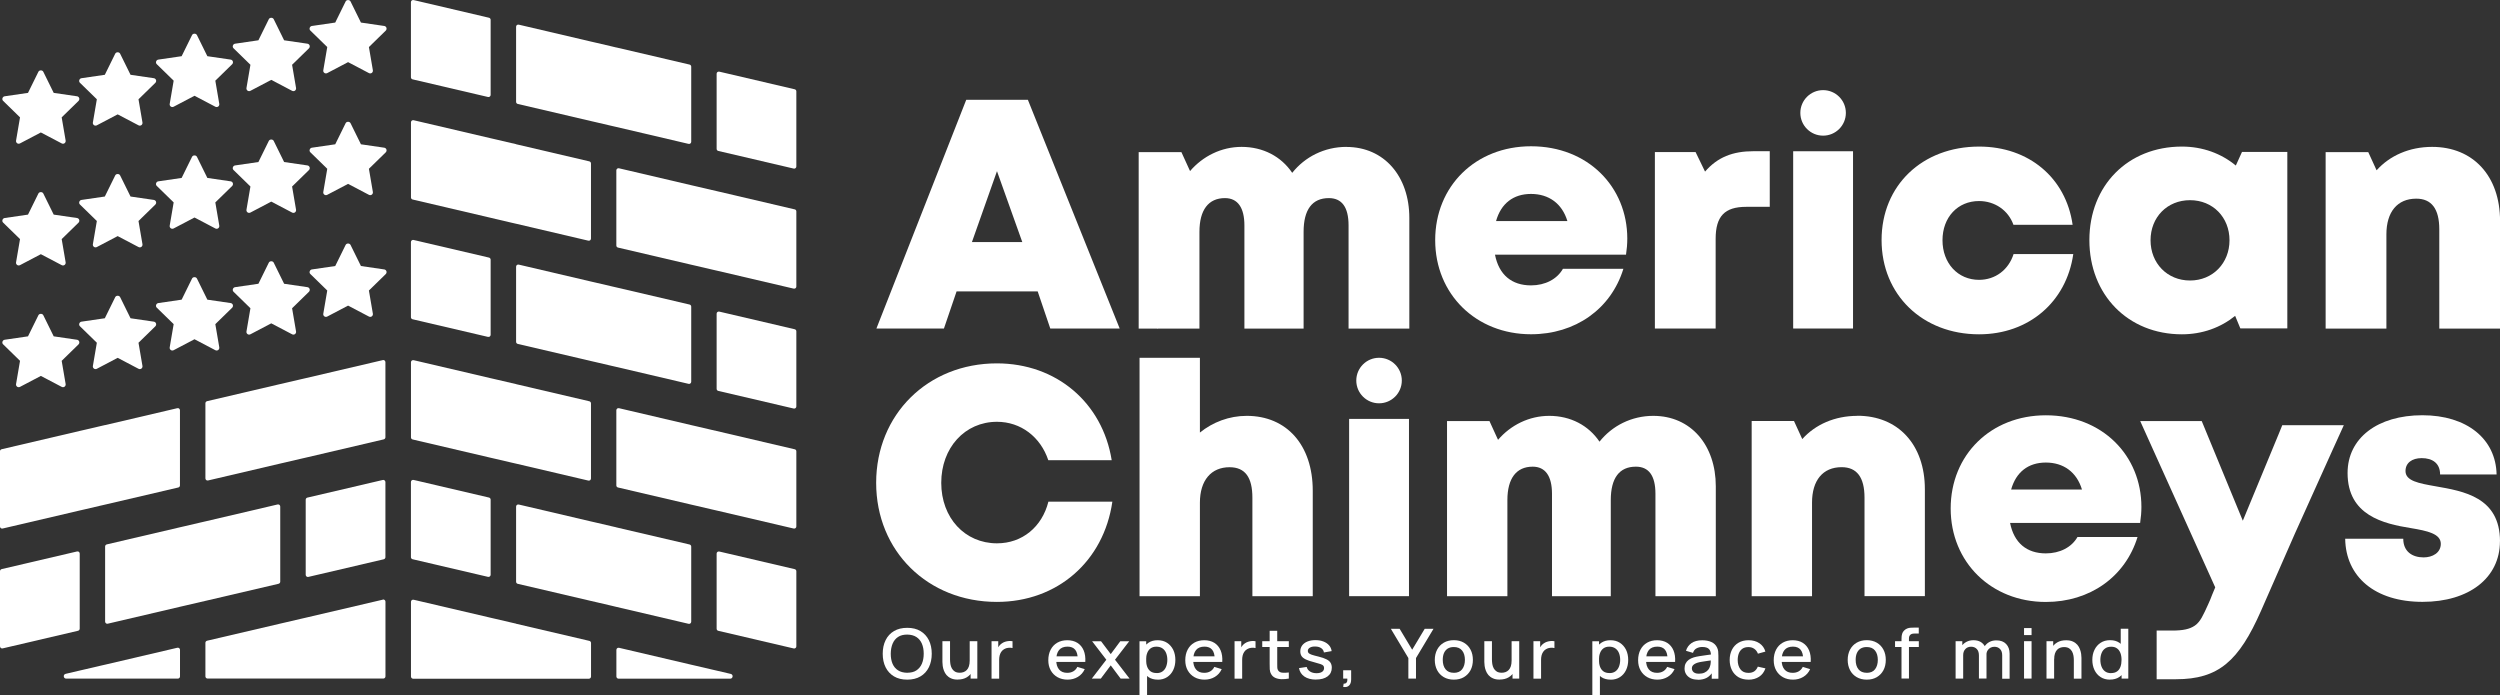 <svg xmlns="http://www.w3.org/2000/svg" id="Layer_2" data-name="Layer 2" viewBox="0 0 492.06 136.84"><rect x="0" y="0" width="492.06" height="136.84" fill="#333333" stroke="none"/><defs><style>      .cls-1 {        fill: #fff;      }    </style></defs><g id="Layer_1-2" data-name="Layer 1"><g><g><path class="cls-1" d="m178.57,133.77c-1.02,0-1.89-.21-2.61-.64-.72-.43-1.27-1.03-1.65-1.79s-.57-1.66-.57-2.67.19-1.9.57-2.67c.38-.77.93-1.37,1.65-1.79.72-.43,1.59-.64,2.61-.64s1.88.21,2.6.64c.72.43,1.27,1.03,1.65,1.79.38.77.57,1.66.57,2.67s-.19,1.9-.57,2.67-.93,1.37-1.65,1.79c-.72.43-1.59.64-2.6.64Zm0-1.36c.72,0,1.32-.14,1.8-.46s.84-.76,1.08-1.32c.24-.57.36-1.22.36-1.97s-.12-1.4-.36-1.97c-.24-.56-.6-1-1.08-1.31s-1.08-.47-1.8-.48c-.72,0-1.32.14-1.8.46-.48.31-.84.75-1.08,1.32-.24.57-.36,1.23-.37,1.98,0,.75.11,1.4.35,1.97.24.56.6,1,1.09,1.31.48.31,1.09.47,1.81.48Z"></path><path class="cls-1" d="m188.51,133.76c-.53,0-.97-.08-1.33-.25-.36-.16-.65-.38-.88-.64-.22-.27-.4-.56-.51-.87-.12-.31-.2-.62-.24-.92s-.06-.56-.06-.79v-4.09h1.5v3.62c0,.29.03.58.07.88.05.3.14.58.28.84.14.26.34.47.59.63s.58.24.99.24c.26,0,.51-.04.75-.13s.44-.22.62-.41c.18-.19.32-.43.42-.74s.15-.67.15-1.11l.92.33c0,.67-.13,1.26-.39,1.77s-.63.91-1.12,1.2c-.49.29-1.07.43-1.76.43Zm2.53-.2v-2.13h-.18v-5.23h1.5v7.36h-1.32Z"></path><path class="cls-1" d="m195.16,133.57v-7.36h1.32v1.79l-.18-.23c.09-.24.22-.45.37-.65s.33-.36.52-.49c.19-.14.41-.24.65-.32.24-.08.48-.12.73-.14s.49,0,.72.04v1.34c-.25-.06-.53-.08-.83-.05-.3.03-.58.12-.84.28-.24.15-.43.33-.57.55s-.24.45-.3.71-.09.54-.09.83v3.71h-1.49Z"></path><path class="cls-1" d="m210.15,133.77c-.76,0-1.43-.16-2-.48-.57-.32-1.02-.77-1.34-1.34-.32-.57-.48-1.24-.48-2,0-.8.16-1.5.47-2.09.31-.59.75-1.05,1.31-1.37s1.22-.48,1.96-.48,1.44.17,1.99.52c.55.35.96.84,1.23,1.48.27.64.38,1.4.32,2.28h-1.48v-.52c0-.85-.18-1.49-.51-1.89s-.83-.61-1.5-.61c-.74,0-1.3.22-1.67.67-.37.45-.56,1.1-.56,1.95s.19,1.43.56,1.88c.37.44.91.66,1.61.66.46,0,.86-.1,1.2-.3.34-.2.6-.49.79-.87l1.45.44c-.3.66-.75,1.17-1.35,1.53-.6.36-1.28.54-2.02.54Zm-2.73-3.48v-1.11h5.46v1.11h-5.46Z"></path><path class="cls-1" d="m214.89,133.57l2.86-3.72-2.8-3.64h1.76l1.91,2.53,1.88-2.53h1.76l-2.8,3.64,2.87,3.72h-1.76l-1.95-2.61-1.96,2.61h-1.76Z"></path><path class="cls-1" d="m224.28,136.84v-10.63h1.32v5.29h.17v5.33h-1.49Zm3.6-3.07c-.73,0-1.35-.17-1.84-.51-.5-.34-.87-.81-1.13-1.39s-.38-1.25-.38-1.98.13-1.4.38-1.98c.25-.59.63-1.05,1.12-1.39.49-.34,1.1-.51,1.82-.51s1.34.17,1.86.51c.52.34.92.8,1.21,1.38.28.58.42,1.25.42,1.99s-.14,1.4-.42,1.99c-.28.59-.68,1.05-1.2,1.39s-1.13.51-1.85.51Zm-.21-1.29c.47,0,.86-.12,1.17-.35s.54-.54.69-.94c.15-.39.23-.83.23-1.32s-.08-.92-.23-1.31c-.15-.39-.39-.7-.71-.93-.32-.23-.72-.35-1.21-.35-.46,0-.84.11-1.14.33-.3.22-.52.52-.67.91s-.22.84-.22,1.35.07.96.21,1.35c.14.39.37.7.67.92s.7.33,1.19.33Z"></path><path class="cls-1" d="m237.11,133.77c-.76,0-1.43-.16-2-.48-.57-.32-1.02-.77-1.34-1.34-.32-.57-.48-1.24-.48-2,0-.8.16-1.5.47-2.09.31-.59.75-1.05,1.31-1.37s1.22-.48,1.96-.48,1.44.17,1.99.52c.55.35.96.84,1.23,1.48.27.64.38,1.4.32,2.28h-1.48v-.52c0-.85-.18-1.49-.51-1.89s-.83-.61-1.5-.61c-.74,0-1.3.22-1.67.67-.37.45-.56,1.1-.56,1.95s.19,1.43.56,1.88c.37.44.91.66,1.61.66.46,0,.86-.1,1.2-.3.34-.2.6-.49.79-.87l1.45.44c-.3.66-.75,1.17-1.35,1.53-.6.36-1.28.54-2.02.54Zm-2.73-3.48v-1.11h5.46v1.11h-5.46Z"></path><path class="cls-1" d="m242.99,133.57v-7.36h1.32v1.79l-.18-.23c.09-.24.22-.45.37-.65s.33-.36.52-.49c.19-.14.41-.24.65-.32.24-.08.48-.12.73-.14s.49,0,.72.04v1.34c-.25-.06-.53-.08-.83-.05-.3.03-.58.12-.84.28-.24.15-.43.33-.57.55s-.24.45-.3.71-.09.54-.09.83v3.71h-1.49Z"></path><path class="cls-1" d="m248.44,127.35v-1.14h5.23v1.14h-5.23Zm5.23,6.21c-.48.09-.95.13-1.42.12-.46-.01-.88-.1-1.24-.26-.36-.16-.64-.41-.82-.75-.17-.3-.25-.61-.27-.93s-.02-.67-.02-1.07v-6.51h1.49v6.44c0,.3,0,.55.01.77,0,.22.06.4.15.55.17.28.44.44.81.48.37.04.81.02,1.31-.04v1.21Z"></path><path class="cls-1" d="m259.02,133.76c-.93,0-1.69-.2-2.27-.59-.59-.4-.94-.95-1.08-1.67l1.52-.23c.09.38.31.68.66.9.34.22.77.33,1.28.33.46,0,.83-.09,1.09-.27.26-.18.39-.43.39-.75,0-.19-.05-.34-.14-.45-.09-.12-.28-.23-.58-.33s-.74-.23-1.34-.39c-.66-.16-1.18-.34-1.56-.53-.38-.19-.66-.41-.82-.66-.16-.25-.24-.56-.24-.92,0-.44.12-.83.37-1.17.25-.33.59-.59,1.04-.77s.97-.27,1.57-.27,1.11.09,1.57.27.83.43,1.11.75.45.7.51,1.14l-1.52.27c-.05-.35-.22-.63-.52-.84s-.67-.32-1.14-.33c-.45-.02-.81.05-1.09.21-.28.16-.42.38-.42.66,0,.16.05.3.16.42.11.11.31.22.62.33.31.1.76.23,1.36.37.64.16,1.15.33,1.53.53.38.19.65.42.81.69.16.27.24.59.24.96,0,.73-.28,1.3-.83,1.71-.55.41-1.31.62-2.28.62Z"></path><path class="cls-1" d="m264.37,135.19l.09-.63c.2.01.36-.02.47-.11s.19-.21.23-.36c.04-.15.04-.33.02-.52h-.81v-1.64h1.57v1.78c0,.54-.13.94-.4,1.21s-.66.37-1.17.28Z"></path><path class="cls-1" d="m277.2,133.57v-4.05l-3.45-5.76h1.73l2.47,4.12,2.47-4.12h1.73l-3.45,5.76v4.05h-1.5Z"></path><path class="cls-1" d="m286.15,133.77c-.76,0-1.43-.17-1.99-.5-.56-.33-1-.79-1.3-1.37-.3-.58-.46-1.26-.46-2.02s.16-1.44.47-2.03c.31-.58.75-1.04,1.31-1.36s1.22-.49,1.97-.49,1.43.17,1.99.5c.56.33,1,.79,1.3,1.37.31.58.46,1.25.46,2.01s-.15,1.44-.46,2.03c-.31.58-.75,1.04-1.31,1.37-.56.33-1.22.49-1.98.49Zm0-1.34c.73,0,1.28-.24,1.64-.71s.54-1.09.54-1.84-.18-1.38-.55-1.84c-.37-.46-.91-.69-1.63-.69-.5,0-.9.11-1.23.32-.32.22-.56.51-.72.89-.16.38-.23.82-.23,1.32,0,.77.18,1.39.55,1.85.37.46.91.69,1.62.69Z"></path><path class="cls-1" d="m295.17,133.76c-.53,0-.97-.08-1.33-.25-.36-.16-.65-.38-.88-.64-.22-.27-.4-.56-.51-.87-.12-.31-.2-.62-.24-.92s-.06-.56-.06-.79v-4.09h1.5v3.62c0,.29.03.58.07.88.05.3.14.58.28.84.14.26.34.47.59.63s.58.24.99.24c.26,0,.51-.04.75-.13s.44-.22.62-.41c.18-.19.32-.43.42-.74s.15-.67.15-1.11l.92.33c0,.67-.13,1.26-.39,1.77s-.63.91-1.12,1.2c-.49.29-1.07.43-1.76.43Zm2.53-.2v-2.13h-.18v-5.23h1.5v7.36h-1.32Z"></path><path class="cls-1" d="m301.82,133.57v-7.36h1.32v1.79l-.18-.23c.09-.24.22-.45.37-.65s.33-.36.52-.49c.19-.14.41-.24.65-.32.24-.08.48-.12.73-.14s.49,0,.72.04v1.34c-.25-.06-.53-.08-.83-.05-.3.03-.58.12-.84.28-.24.15-.43.33-.57.55s-.24.45-.3.71-.09.54-.09.83v3.71h-1.49Z"></path><path class="cls-1" d="m313.41,136.84v-10.63h1.32v5.29h.17v5.33h-1.49Zm3.6-3.07c-.73,0-1.35-.17-1.84-.51-.5-.34-.87-.81-1.13-1.39s-.38-1.25-.38-1.98.13-1.4.38-1.98c.25-.59.63-1.05,1.12-1.39.49-.34,1.1-.51,1.82-.51s1.34.17,1.86.51c.52.34.92.8,1.21,1.38.28.58.42,1.25.42,1.99s-.14,1.4-.42,1.99c-.28.59-.68,1.05-1.2,1.39s-1.13.51-1.85.51Zm-.21-1.29c.47,0,.86-.12,1.17-.35s.54-.54.69-.94c.15-.39.23-.83.23-1.32s-.08-.92-.23-1.31c-.15-.39-.39-.7-.71-.93-.32-.23-.72-.35-1.21-.35-.46,0-.84.11-1.14.33-.3.22-.52.52-.67.91s-.22.84-.22,1.35.07.96.21,1.35c.14.39.37.7.67.92s.7.33,1.19.33Z"></path><path class="cls-1" d="m326.24,133.77c-.76,0-1.43-.16-2-.48-.57-.32-1.02-.77-1.34-1.34-.32-.57-.48-1.24-.48-2,0-.8.16-1.5.47-2.09.31-.59.75-1.05,1.31-1.37s1.22-.48,1.96-.48,1.44.17,1.99.52c.55.35.96.84,1.23,1.48.27.64.38,1.4.32,2.28h-1.48v-.52c0-.85-.18-1.49-.51-1.89s-.83-.61-1.5-.61c-.74,0-1.3.22-1.67.67-.37.45-.56,1.1-.56,1.95s.19,1.43.56,1.88c.37.44.91.66,1.61.66.46,0,.86-.1,1.2-.3.34-.2.6-.49.79-.87l1.45.44c-.3.66-.75,1.17-1.35,1.53-.6.36-1.28.54-2.02.54Zm-2.73-3.48v-1.11h5.46v1.11h-5.46Z"></path><path class="cls-1" d="m334.14,133.77c-.57,0-1.04-.1-1.42-.3-.38-.2-.67-.47-.87-.8s-.29-.7-.29-1.1c0-.37.07-.7.21-.98.14-.28.34-.52.61-.72.27-.2.6-.36.99-.48.34-.1.72-.18,1.16-.25.43-.07.88-.14,1.36-.2.47-.06.95-.13,1.41-.19l-.54.29c0-.58-.12-1-.38-1.28-.26-.28-.71-.42-1.35-.42-.4,0-.77.09-1.11.27s-.57.48-.7.89l-1.38-.41c.19-.63.55-1.13,1.08-1.51.53-.37,1.24-.56,2.12-.56.68,0,1.28.11,1.79.34.51.22.88.58,1.12,1.07.12.24.2.5.23.76.03.27.04.56.04.87v4.53h-1.31v-1.68l.26.22c-.32.56-.72.98-1.21,1.26-.49.27-1.09.41-1.8.41Zm.26-1.17c.42,0,.78-.07,1.08-.21.3-.14.55-.33.73-.55.18-.22.3-.45.36-.7.08-.22.13-.46.14-.74s.02-.49.02-.65l.48.17c-.47.07-.89.13-1.28.18-.38.05-.73.11-1.04.16s-.58.11-.83.19c-.2.07-.38.15-.54.25-.16.1-.28.21-.38.35s-.14.3-.14.5.05.37.15.53c.1.16.25.29.45.38.2.1.46.14.78.14Z"></path><path class="cls-1" d="m344.14,133.77c-.78,0-1.45-.17-2-.5-.55-.34-.97-.8-1.26-1.38-.29-.59-.44-1.25-.44-2,0-.76.16-1.43.45-2.01.3-.58.72-1.04,1.28-1.37.55-.33,1.22-.5,1.99-.5.84,0,1.55.2,2.14.6.59.4.98.95,1.17,1.64l-1.47.41c-.15-.41-.39-.73-.72-.96s-.71-.34-1.14-.34c-.49,0-.89.11-1.2.33-.31.22-.54.52-.69.9-.15.38-.23.82-.23,1.31,0,.76.19,1.37.54,1.84s.88.7,1.58.7c.48,0,.86-.11,1.16-.32.29-.21.52-.51.68-.91l1.5.34c-.25.72-.66,1.27-1.24,1.65-.58.38-1.28.58-2.1.58Z"></path><path class="cls-1" d="m352.93,133.77c-.76,0-1.43-.16-2-.48-.57-.32-1.02-.77-1.34-1.34-.32-.57-.48-1.24-.48-2,0-.8.16-1.5.47-2.09.31-.59.75-1.05,1.31-1.37s1.22-.48,1.96-.48,1.44.17,1.99.52c.55.35.96.84,1.23,1.48.27.64.38,1.4.32,2.28h-1.48v-.52c0-.85-.18-1.49-.51-1.89s-.83-.61-1.5-.61c-.74,0-1.3.22-1.67.67-.37.45-.56,1.1-.56,1.95s.19,1.43.56,1.88c.37.44.91.66,1.61.66.46,0,.86-.1,1.2-.3.34-.2.6-.49.79-.87l1.45.44c-.3.66-.75,1.17-1.35,1.53-.6.36-1.28.54-2.02.54Zm-2.73-3.48v-1.11h5.46v1.11h-5.46Z"></path><path class="cls-1" d="m367.42,133.77c-.76,0-1.43-.17-1.99-.5-.56-.33-1-.79-1.3-1.37-.3-.58-.46-1.26-.46-2.02s.16-1.44.47-2.03c.31-.58.75-1.04,1.31-1.36s1.22-.49,1.97-.49,1.43.17,1.99.5c.56.33,1,.79,1.3,1.37.31.58.46,1.25.46,2.01s-.15,1.44-.46,2.03c-.31.58-.75,1.04-1.31,1.37-.56.33-1.22.49-1.98.49Zm0-1.34c.73,0,1.28-.24,1.64-.71s.54-1.09.54-1.84-.18-1.38-.55-1.84c-.37-.46-.91-.69-1.63-.69-.5,0-.9.11-1.23.32-.32.22-.56.51-.72.89-.16.38-.23.82-.23,1.32,0,.77.18,1.39.55,1.85.37.46.91.69,1.62.69Z"></path><path class="cls-1" d="m372.99,127.35v-1.14h4.68v1.14h-4.68Zm1.27,6.21v-7.62c0-.19,0-.39.02-.6.01-.21.06-.42.12-.63s.18-.4.34-.57c.19-.2.41-.35.64-.44.23-.09.46-.14.69-.15.23-.01.44-.02.63-.02h.96v1.17h-.89c-.35,0-.61.08-.78.25-.17.17-.26.4-.26.71v7.89h-1.48Z"></path><path class="cls-1" d="m384.91,133.57v-7.36h1.32v2.13h.17v5.23h-1.49Zm4.59,0v-4.56c0-.54-.13-.96-.41-1.26s-.66-.46-1.13-.46-.84.15-1.13.46c-.29.31-.43.71-.43,1.21l-.71-.44c0-.48.12-.91.36-1.29.24-.38.57-.67.98-.89.41-.22.88-.33,1.4-.33s1.01.11,1.39.33c.38.22.67.53.87.92.2.39.3.85.3,1.38v4.91h-1.49Zm4.58,0v-4.58c0-.53-.13-.95-.42-1.24-.28-.3-.66-.45-1.12-.45-.28,0-.54.06-.78.19-.23.13-.42.31-.57.56s-.22.56-.22.93l-.72-.35c0-.52.1-.97.34-1.36s.56-.69.97-.91c.41-.22.87-.32,1.38-.32.83,0,1.47.24,1.92.72.45.48.68,1.11.68,1.9v4.93h-1.49Z"></path><path class="cls-1" d="m398.38,125v-1.38h1.48v1.38h-1.48Zm0,8.56v-7.36h1.48v7.36h-1.48Z"></path><path class="cls-1" d="m402.8,133.57v-7.36h1.32v2.13h.18v5.23h-1.5Zm5.38,0v-3.62c0-.29-.02-.58-.07-.88-.05-.3-.14-.58-.28-.84-.14-.26-.34-.47-.59-.63-.25-.16-.58-.24-.99-.24-.26,0-.51.04-.75.13-.24.08-.44.22-.62.41s-.32.43-.42.74-.15.67-.15,1.11l-.92-.33c0-.67.13-1.26.39-1.77s.63-.91,1.12-1.2c.49-.29,1.07-.43,1.76-.43.53,0,.97.08,1.33.25.36.16.65.38.88.64.22.27.4.56.51.87s.2.62.24.92c.04.3.06.56.06.79v4.09h-1.5Z"></path><path class="cls-1" d="m415.29,133.77c-.71,0-1.33-.17-1.85-.51-.52-.34-.92-.8-1.2-1.39-.28-.59-.42-1.25-.42-1.99s.14-1.4.43-1.99c.28-.58.69-1.04,1.21-1.38.52-.34,1.14-.51,1.86-.51s1.33.17,1.82.51c.49.34.87.8,1.12,1.39.25.59.38,1.25.38,1.98s-.13,1.4-.38,1.98c-.25.59-.63,1.05-1.13,1.39-.5.34-1.11.51-1.84.51Zm.21-1.29c.49,0,.88-.11,1.19-.33s.53-.53.67-.92.21-.84.21-1.35-.07-.96-.22-1.35-.37-.7-.67-.91c-.3-.22-.68-.33-1.14-.33-.49,0-.9.12-1.21.35-.32.23-.55.54-.7.93-.15.39-.23.83-.23,1.31s.08.93.23,1.32c.15.39.38.71.69.94s.7.35,1.17.35Zm2.08,1.08v-5.29h-.17v-4.52h1.49v9.81h-1.32Z"></path></g><g><path class="cls-1" d="m478.7,28.91c-4.49,0-8.35,1.73-10.93,4.61l-1.64-3.58h-8.39v34.73h11.96v-18.54c0-4.42,2.15-7.03,5.88-7.03,3.01,0,4.53,2.01,4.53,6.05v19.52h11.96v-21.18c0-8.85-5.3-14.58-13.36-14.58Z"></path><path class="cls-1" d="m492.06,106.55c0-8.74-7.24-9.88-12.69-10.84-3.28-.58-5.91-1.04-5.91-3,0-1.6,1.28-2.54,3.18-2.54,2.15,0,3.63,1.02,3.63,3.22h11.12c-.14-6.99-5.83-11.66-14.61-11.66s-14.72,4.46-14.72,11.37c0,8.36,7.09,9.98,12.43,10.84,3.31.55,5.92,1.12,5.92,3.1,0,1.78-1.65,2.67-3.38,2.67-2.25,0-4.01-1.16-4.01-3.68h-11.43c.11,7.47,5.82,12.43,15.22,12.43,9.16,0,15.24-4.71,15.24-11.92Z"></path><path class="cls-1" d="m190.18,19.64l-17.68,45.02h13.29l2.49-7.31h15.96l2.48,7.31h13.66l-18.07-45.02h-12.12Zm1.12,28l4.93-13.95,4.98,13.95h-9.91Z"></path><path class="cls-1" d="m265,28.91c-4.32,0-8.17,1.97-10.66,5.11-2.16-3.21-5.73-5.11-9.96-5.11-4,0-7.64,1.84-10.15,4.76l-1.7-3.73h-8.41v34.73h11.96v-19.04c0-4.32,1.78-6.64,5.02-6.64,2.5,0,3.83,1.86,3.83,5.38v20.3h11.65v-19.04c0-4.37,1.69-6.64,4.97-6.64,2.54,0,3.88,1.75,3.88,5.38v20.3h11.96v-21.78c0-8.18-4.94-13.97-12.38-13.97Z"></path><path class="cls-1" d="m301.34,28.79c-10.9,0-18.86,7.83-18.86,18.47s8.03,18.53,18.86,18.53c8.71,0,15.74-4.95,18.18-12.88h-11.9c-1.15,2.03-3.48,3.26-6.28,3.26-3.78,0-6.31-2.06-7.09-6.04h25.79c.16-1.07.25-2.12.25-3.17h0c0-10.19-7.75-18.17-18.94-18.17Zm-6.88,14.72c.97-3.45,3.39-5.34,6.88-5.34s6.11,1.87,7.16,5.34h-14.04Z"></path><path class="cls-1" d="m335.6,33.79l-1.87-3.86h-8.01v34.73h11.96v-17.66c0-4.43,1.77-6.29,6.01-6.29h4.64v-10.95h-3.17c-4.13,0-7.12,1.19-9.57,4.02Z"></path><path class="cls-1" d="m389.52,55.08c-4.17,0-7.19-3.27-7.19-7.79s2.99-7.72,7.19-7.72c3.12,0,5.77,1.84,6.77,4.67h11.65c-1.31-9.24-8.63-15.39-18.39-15.39-11.21,0-19.21,7.65-19.21,18.4s8.04,18.55,19.18,18.55c9.78,0,17.2-6.36,18.55-15.79h-11.75c-.99,3.1-3.59,5.07-6.8,5.07Z"></path><path class="cls-1" d="m440.06,32.58c-2.87-2.37-6.52-3.73-10.61-3.73-10.62,0-18.21,7.66-18.21,18.41s7.59,18.54,18.21,18.54c4.03,0,7.64-1.33,10.48-3.63l1.02,2.46h9.25V29.9h-8.92l-1.22,2.69Zm-9.01,22.63c-4.48,0-7.77-3.39-7.77-7.92s3.27-7.89,7.77-7.89,7.77,3.39,7.77,7.89-3.29,7.92-7.77,7.92Z"></path><path class="cls-1" d="m196.23,106.94c-6.33,0-10.97-5.02-10.97-11.91s4.64-12.01,10.97-12.01c4.7,0,8.57,2.98,10.1,7.56h12.48c-1.82-11.33-10.89-19.06-22.6-19.06-13.6,0-23.76,10.07-23.76,23.51s10.16,23.44,23.76,23.44h0c11.9,0,21.03-7.98,22.73-19.73h-12.59c-1.25,4.97-5.15,8.2-10.11,8.2Z"></path><path class="cls-1" d="m245.37,81.85c-3.44,0-6.67,1.24-9.2,3.29v-14.72h-11.88v46.93h11.88v-18.41c0-4.42,2.24-6.98,5.83-6.98,3.1,0,4.5,2.03,4.5,6v19.38h11.88v-20.76c0-8.94-5.09-14.73-13-14.73Z"></path><path class="cls-1" d="m325.41,81.85c-4.29,0-8.11,1.96-10.59,5.08-2.15-3.19-5.69-5.08-9.89-5.08-3.97,0-7.59,1.82-10.08,4.72l-1.69-3.7h-8.35v34.48h11.88v-18.91c0-4.29,1.76-6.59,4.98-6.59,2.49,0,3.8,1.85,3.8,5.34v20.16h11.57v-18.91c0-4.34,1.67-6.59,4.94-6.59,2.52,0,3.85,1.74,3.85,5.34v20.16h11.88v-21.63c0-8.12-4.91-13.87-12.29-13.87Z"></path><path class="cls-1" d="m365.58,81.85c-4.46,0-8.29,1.71-10.85,4.57l-1.63-3.56h-8.33v34.48h11.88v-18.41c0-4.39,2.13-6.98,5.83-6.98,2.99,0,4.5,1.99,4.5,6v19.38h11.88v-21.03c0-8.78-5.26-14.47-13.27-14.47Z"></path><path class="cls-1" d="m402.67,81.74c-10.82,0-18.73,7.77-18.73,18.34s7.97,18.4,18.73,18.4c8.65,0,15.63-4.92,18.05-12.79h-11.82c-1.14,2.02-3.46,3.23-6.23,3.23-3.75,0-6.26-2.05-7.04-6h25.6c.16-1.07.25-2.11.25-3.14h0c0-10.12-7.69-18.04-18.81-18.04Zm-6.83,14.61c.96-3.43,3.37-5.31,6.83-5.31s6.07,1.86,7.11,5.31h-13.94Z"></path><g><path class="cls-1" d="m265.54,82.45h11.78v34.89h-11.78v-34.89Z"></path><circle class="cls-1" cx="271.43" cy="74.9" r="4.48"></circle></g><g><path class="cls-1" d="m352.94,29.77h11.78v34.89h-11.78V29.77Z"></path><circle class="cls-1" cx="358.83" cy="22.22" r="4.48"></circle></g><rect class="cls-1" x="227.73" y="64.61" width=".21" height=".05"></rect><path class="cls-1" d="m449.21,83.68c-.24.59-.48,1.18-.72,1.77-2.35,5.68-4.7,11.36-7.05,17.04-2.7-6.54-5.39-13.08-8.09-19.62h-12.11c4.92,10.91,9.84,21.83,14.77,32.74l-.13.31-.5,1.2c-.17.46-.42,1.1-.77,1.85-.97,2.11-1.5,3.39-2.62,4.17-1.03.71-2.39.97-4.44.97h-3.07v9.58h3.82c8.36,0,12.37-3.58,16.73-13.48l6.64-15.14,7.47-16.58c.73-1.6,1.45-3.2,2.18-4.8h-12.11Z"></path></g><g><g><g id="star"><path class="cls-1" d="m15.46,67.78l-3.32,3.24.78,4.57c.03.2-.05.4-.21.52-.09.07-.2.1-.31.1-.08,0-.17-.02-.25-.06l-4.11-2.16-4.11,2.16c-.18.09-.4.08-.56-.04-.16-.12-.25-.32-.21-.52l.78-4.57-3.32-3.24c-.15-.14-.2-.35-.13-.55s.23-.33.43-.36l4.59-.67,2.05-4.16c.18-.36.78-.36.96,0l2.05,4.16,4.59.67c.2.03.37.17.43.36s.01.4-.13.55h0Z"></path></g><g id="star-2" data-name="star"><path class="cls-1" d="m75.93,53.94l-3.32,3.24.78,4.57c.03.2-.05.4-.21.52-.09.07-.2.1-.31.1-.08,0-.17-.02-.25-.06l-4.11-2.16-4.11,2.16c-.18.09-.4.08-.56-.04-.16-.12-.25-.32-.21-.52l.78-4.57-3.32-3.24c-.15-.14-.2-.35-.13-.55s.23-.33.43-.36l4.59-.67,2.05-4.16c.18-.36.78-.36.96,0l2.05,4.16,4.59.67c.2.03.37.17.43.36s.01.4-.13.55h0Z"></path></g><g id="star-3" data-name="star"><path class="cls-1" d="m60.81,57.43l-3.32,3.24.78,4.57c.03.2-.05.4-.21.52-.09.07-.2.1-.31.1-.08,0-.17-.02-.25-.06l-4.11-2.16-4.11,2.16c-.18.09-.4.08-.56-.04-.16-.12-.25-.32-.21-.52l.78-4.57-3.32-3.24c-.15-.14-.2-.35-.13-.55s.23-.33.43-.36l4.59-.67,2.05-4.16c.18-.36.78-.36.96,0l2.05,4.16,4.59.67c.2.03.37.17.43.36s.01.4-.13.55h0Z"></path></g><g id="star-4" data-name="star"><path class="cls-1" d="m45.7,60.56l-3.32,3.24.78,4.57c.03.2-.05.4-.21.52-.09.07-.2.1-.31.1-.08,0-.17-.02-.25-.06l-4.11-2.16-4.11,2.16c-.18.09-.4.08-.56-.04-.16-.12-.25-.32-.21-.52l.78-4.57-3.32-3.24c-.15-.14-.2-.35-.13-.55s.23-.33.43-.36l4.59-.67,2.05-4.16c.18-.36.78-.36.96,0l2.05,4.16,4.59.67c.2.03.37.17.43.36s.01.4-.13.55h0Z"></path></g><g id="star-5" data-name="star"><path class="cls-1" d="m30.58,64.22l-3.32,3.24.78,4.57c.03.2-.05.4-.21.52-.09.07-.2.1-.31.1-.08,0-.17-.02-.25-.06l-4.11-2.16-4.11,2.16c-.18.09-.4.08-.56-.04-.16-.12-.25-.32-.21-.52l.78-4.57-3.32-3.24c-.15-.14-.2-.35-.13-.55s.23-.33.43-.36l4.59-.67,2.05-4.16c.18-.36.78-.36.96,0l2.05,4.16,4.59.67c.2.03.37.17.43.36s.01.4-.13.55h0Z"></path></g></g><g><g id="star-6" data-name="star"><path class="cls-1" d="m15.46,43.82l-3.32,3.24.78,4.57c.03.2-.05.4-.21.52-.09.07-.2.1-.31.1-.08,0-.17-.02-.25-.06l-4.11-2.16-4.11,2.16c-.18.09-.4.08-.56-.04-.16-.12-.25-.32-.21-.52l.78-4.57-3.32-3.24c-.15-.14-.2-.35-.13-.55s.23-.33.43-.36l4.59-.67,2.05-4.16c.18-.36.78-.36.96,0l2.05,4.16,4.59.67c.2.03.37.17.43.36s.01.4-.13.55h0Z"></path></g><g id="star-7" data-name="star"><path class="cls-1" d="m75.93,29.98l-3.32,3.24.78,4.57c.03.2-.05.4-.21.52-.09.07-.2.1-.31.1-.08,0-.17-.02-.25-.06l-4.11-2.16-4.11,2.16c-.18.09-.4.08-.56-.04-.16-.12-.25-.32-.21-.52l.78-4.57-3.32-3.24c-.15-.14-.2-.35-.13-.55s.23-.33.43-.36l4.59-.67,2.05-4.16c.18-.36.78-.36.96,0l2.05,4.16,4.59.67c.2.03.37.17.43.36s.01.4-.13.55h0Z"></path></g><g id="star-8" data-name="star"><path class="cls-1" d="m60.81,33.47l-3.32,3.24.78,4.57c.03.2-.05.4-.21.52-.09.07-.2.1-.31.1-.08,0-.17-.02-.25-.06l-4.11-2.16-4.11,2.16c-.18.09-.4.08-.56-.04-.16-.12-.25-.32-.21-.52l.78-4.57-3.32-3.24c-.15-.14-.2-.35-.13-.55s.23-.33.43-.36l4.59-.67,2.05-4.16c.18-.36.78-.36.96,0l2.05,4.16,4.59.67c.2.03.37.17.43.36s.01.4-.13.55h0Z"></path></g><g id="star-9" data-name="star"><path class="cls-1" d="m45.7,36.6l-3.32,3.24.78,4.57c.03.2-.05.4-.21.52-.09.07-.2.1-.31.1-.08,0-.17-.02-.25-.06l-4.11-2.16-4.11,2.16c-.18.09-.4.08-.56-.04-.16-.12-.25-.32-.21-.52l.78-4.57-3.32-3.24c-.15-.14-.2-.35-.13-.55s.23-.33.43-.36l4.59-.67,2.05-4.16c.18-.36.78-.36.96,0l2.05,4.16,4.59.67c.2.03.37.17.43.36s.01.4-.13.55h0Z"></path></g><g id="star-10" data-name="star"><path class="cls-1" d="m30.58,40.26l-3.32,3.24.78,4.57c.03.2-.05.4-.21.52-.09.07-.2.1-.31.1-.08,0-.17-.02-.25-.06l-4.11-2.16-4.11,2.16c-.18.09-.4.08-.56-.04-.16-.12-.25-.32-.21-.52l.78-4.57-3.32-3.24c-.15-.14-.2-.35-.13-.55s.23-.33.43-.36l4.59-.67,2.05-4.16c.18-.36.78-.36.96,0l2.05,4.16,4.59.67c.2.03.37.17.43.36s.01.4-.13.55h0Z"></path></g></g><g><g id="star-11" data-name="star"><path class="cls-1" d="m15.46,19.86l-3.32,3.24.78,4.57c.03.2-.05.4-.21.52-.09.07-.2.1-.31.1-.08,0-.17-.02-.25-.06l-4.11-2.16-4.11,2.16c-.18.09-.4.08-.56-.04-.16-.12-.25-.32-.21-.52l.78-4.57-3.32-3.24c-.15-.14-.2-.35-.13-.55s.23-.33.43-.36l4.59-.67,2.05-4.16c.18-.36.78-.36.96,0l2.05,4.16,4.59.67c.2.03.37.17.43.36s.01.4-.13.55h0Z"></path></g><g id="star-12" data-name="star"><path class="cls-1" d="m75.93,6.02l-3.32,3.24.78,4.57c.03.2-.05.4-.21.52-.09.07-.2.1-.31.1-.08,0-.17-.02-.25-.06l-4.11-2.16-4.11,2.16c-.18.09-.4.08-.56-.04-.16-.12-.25-.32-.21-.52l.78-4.57-3.32-3.24c-.15-.14-.2-.35-.13-.55s.23-.33.43-.36l4.59-.67,2.05-4.16c.18-.36.78-.36.96,0l2.05,4.16,4.59.67c.2.03.37.17.43.36s.01.4-.13.55h0Z"></path></g><g id="star-13" data-name="star"><path class="cls-1" d="m60.81,9.51l-3.32,3.24.78,4.57c.03.2-.05.4-.21.52-.09.07-.2.1-.31.1-.08,0-.17-.02-.25-.06l-4.11-2.16-4.11,2.16c-.18.09-.4.08-.56-.04-.16-.12-.25-.32-.21-.52l.78-4.57-3.32-3.24c-.15-.14-.2-.35-.13-.55s.23-.33.43-.36l4.59-.67,2.05-4.16c.18-.36.78-.36.96,0l2.05,4.16,4.59.67c.2.03.37.17.43.36s.01.4-.13.55h0Z"></path></g><g id="star-14" data-name="star"><path class="cls-1" d="m45.7,12.64l-3.32,3.24.78,4.57c.03.2-.05.4-.21.52-.09.07-.2.1-.31.1-.08,0-.17-.02-.25-.06l-4.11-2.16-4.11,2.16c-.18.09-.4.08-.56-.04-.16-.12-.25-.32-.21-.52l.78-4.57-3.32-3.24c-.15-.14-.2-.35-.13-.55s.23-.33.43-.36l4.59-.67,2.05-4.16c.18-.36.78-.36.96,0l2.05,4.16,4.59.67c.2.03.37.17.43.36s.01.4-.13.55h0Z"></path></g><g id="star-15" data-name="star"><path class="cls-1" d="m30.58,16.3l-3.32,3.24.78,4.57c.03.2-.05.4-.21.52-.09.07-.2.1-.31.1-.08,0-.17-.02-.25-.06l-4.11-2.16-4.11,2.16c-.18.09-.4.08-.56-.04-.16-.12-.25-.32-.21-.52l.78-4.57-3.32-3.24c-.15-.14-.2-.35-.13-.55s.23-.33.43-.36l4.59-.67,2.05-4.16c.18-.36.78-.36.96,0l2.05,4.16,4.59.67c.2.03.37.17.43.36s.01.4-.13.55h0Z"></path></g></g></g><g><path class="cls-1" d="m75.53,110.08c.19-.05.33-.22.33-.41v-14.79c0-.27-.26-.48-.52-.41l-14.84,3.47c-.19.04-.33.22-.33.41v14.79c0,.27.26.48.52.41l14.84-3.47Z"></path><path class="cls-1" d="m.33,112.01c-.19.05-.33.22-.33.41v14.79c0,.27.26.48.52.41l14.84-3.47c.19-.05.33-.22.33-.41v-14.79c0-.27-.26-.48-.52-.41l-14.84,3.47Z"></path><path class="cls-1" d="m40.43,102.62l-.96.22-3.08.72-.96.22-14.41,3.37c-.19.05-.33.22-.33.41v14.79c0,.27.26.48.52.41l14.21-3.33.96-.22,3.08-.72.96-.22,14.41-3.37c.19-.05.33-.22.33-.41v-14.79c0-.27-.26-.48-.52-.41l-14.21,3.33Z"></path><path class="cls-1" d="m20.69,83.66l-.96.22-3.08.72-.96.22-15.37,3.6c-.19.05-.33.22-.33.41v14.79c0,.27.26.48.52.41l15.17-3.55.96-.22,3.08-.72.96-.22,14.41-3.37c.19-.04.33-.22.33-.41v-14.79c0-.27-.26-.48-.52-.41l-14.21,3.33Z"></path><path class="cls-1" d="m20.69,130.82l-.96.22-3.08.72-.96.22-2.77.65c-.55.13-.46.94.11.94h21.97c.23,0,.43-.19.43-.43v-5.24c0-.27-.26-.48-.52-.41l-14.21,3.33Z"></path><path class="cls-1" d="m75.34,70.88l-15.17,3.55-.96.22-3.08.72-.96.22-14.41,3.37c-.19.05-.33.22-.33.41v14.79c0,.27.26.48.52.41l14.21-3.33.96-.22,3.08-.72.96-.22,15.37-3.6c.19-.05.33-.22.33-.41v-14.79c0-.27-.26-.48-.52-.41Z"></path><path class="cls-1" d="m75.34,118.03l-15.17,3.55-.96.22-3.08.72-.96.22-14.41,3.37c-.19.04-.33.22-.33.41v6.61c0,.23.19.43.43.43h34.58c.23,0,.43-.19.43-.43v-14.71c0-.27-.26-.48-.52-.41Z"></path></g><g><path class="cls-1" d="m81.4,94.46c-.27-.06-.52.14-.52.41v14.79c0,.2.14.37.33.41l14.84,3.47c.27.06.52-.14.52-.41v-14.79c0-.2-.14-.37-.33-.41l-14.84-3.47Z"></path><path class="cls-1" d="m156.22,127.63c.27.06.52-.14.52-.41v-14.79c0-.2-.14-.37-.33-.41l-14.84-3.47c-.27-.06-.52.14-.52.41v14.79c0,.2.14.37.33.41l14.84,3.47Z"></path><path class="cls-1" d="m101.58,75.6l-.96-.22-3.08-.72-.96-.22-15.17-3.55c-.27-.06-.52.14-.52.41v14.79c0,.2.14.37.33.41l15.37,3.6.96.22,3.08.72.96.22,14.21,3.33c.27.06.52-.14.52-.41v-14.79c0-.2-.14-.37-.33-.41l-14.41-3.37Z"></path><path class="cls-1" d="m101.58,122.75l-.96-.22-3.08-.72-.96-.22-15.17-3.55c-.27-.06-.52.14-.52.41v14.71c0,.23.19.43.43.43h34.58c.23,0,.43-.19.43-.43v-6.61c0-.2-.14-.37-.33-.41l-14.41-3.37Z"></path><path class="cls-1" d="m121.31,103.79l-.96-.22-3.08-.72-.96-.22-14.21-3.33c-.27-.06-.52.14-.52.41v14.79c0,.2.14.37.33.41l14.41,3.37.96.22,3.08.72.96.23,14.21,3.33c.27.06.52-.14.52-.41v-14.79c0-.2-.14-.37-.33-.41l-14.41-3.37Z"></path><path class="cls-1" d="m81.4,47.23c-.27-.06-.52.14-.52.41v14.79c0,.2.14.37.33.41l14.84,3.47c.27.06.52-.14.52-.41v-14.79c0-.2-.14-.37-.33-.41l-14.84-3.47Z"></path><path class="cls-1" d="m156.22,80.41c.27.06.52-.14.52-.41v-14.79c0-.2-.14-.37-.33-.41l-14.84-3.47c-.27-.06-.52.14-.52.41v14.79c0,.2.14.37.33.41l14.84,3.47Z"></path><path class="cls-1" d="m81.4.01c-.27-.06-.52.14-.52.41v14.79c0,.2.14.37.33.41l14.84,3.47c.27.06.52-.14.52-.41V3.9c0-.2-.14-.37-.33-.41L81.4.01Z"></path><path class="cls-1" d="m156.22,33.18c.27.06.52-.14.52-.41v-14.79c0-.2-.14-.37-.33-.41l-14.84-3.47c-.27-.06-.52.14-.52.41v14.79c0,.2.14.37.33.41l14.84,3.47Z"></path><path class="cls-1" d="m101.58,28.37l-.96-.22-3.08-.72-.96-.22-15.17-3.55c-.27-.06-.52.14-.52.41v14.79c0,.2.14.37.33.41l15.37,3.6.96.23,3.08.72.96.22,14.21,3.33c.27.06.52-.14.52-.41v-14.79c0-.2-.14-.37-.33-.41l-14.41-3.37Z"></path><path class="cls-1" d="m121.31,56.57l-.96-.22-3.08-.72-.96-.22-14.21-3.33c-.27-.06-.52.14-.52.41v14.79c0,.2.14.37.33.41l14.41,3.37.96.22,3.08.72.96.22,14.21,3.33c.27.06.52-.14.52-.41v-14.79c0-.2-.14-.37-.33-.41l-14.41-3.37Z"></path><path class="cls-1" d="m121.31,9.35l-.96-.23-3.08-.72-.96-.22-14.21-3.33c-.27-.06-.52.14-.52.41v14.79c0,.2.14.37.33.41l14.41,3.37.96.22,3.08.72.96.22,14.21,3.33c.27.06.52-.14.52-.41v-14.79c0-.2-.14-.37-.33-.41l-14.41-3.37Z"></path><path class="cls-1" d="m156.41,41.21l-15.37-3.6-.96-.22-3.08-.72-.96-.22-14.21-3.33c-.27-.06-.52.14-.52.41v14.79c0,.2.14.37.33.41l14.41,3.37.96.22,3.08.72.96.22,15.17,3.55c.27.06.52-.14.52-.41v-14.79c0-.2-.14-.37-.33-.41Z"></path><path class="cls-1" d="m143.82,132.64l-2.77-.65-.96-.22-3.08-.72-.96-.22-14.21-3.33c-.27-.06-.52.14-.52.41v5.24c0,.23.19.43.43.43h21.97c.57,0,.66-.81.11-.94Z"></path><path class="cls-1" d="m156.41,88.43l-15.37-3.6-.96-.22-3.08-.72-.96-.22-14.21-3.33c-.27-.06-.52.14-.52.41v14.79c0,.2.14.37.33.41l14.41,3.37.96.22,3.08.72.96.22,15.17,3.55c.27.06.52-.14.52-.41v-14.79c0-.2-.14-.37-.33-.41Z"></path></g></g></g></svg>